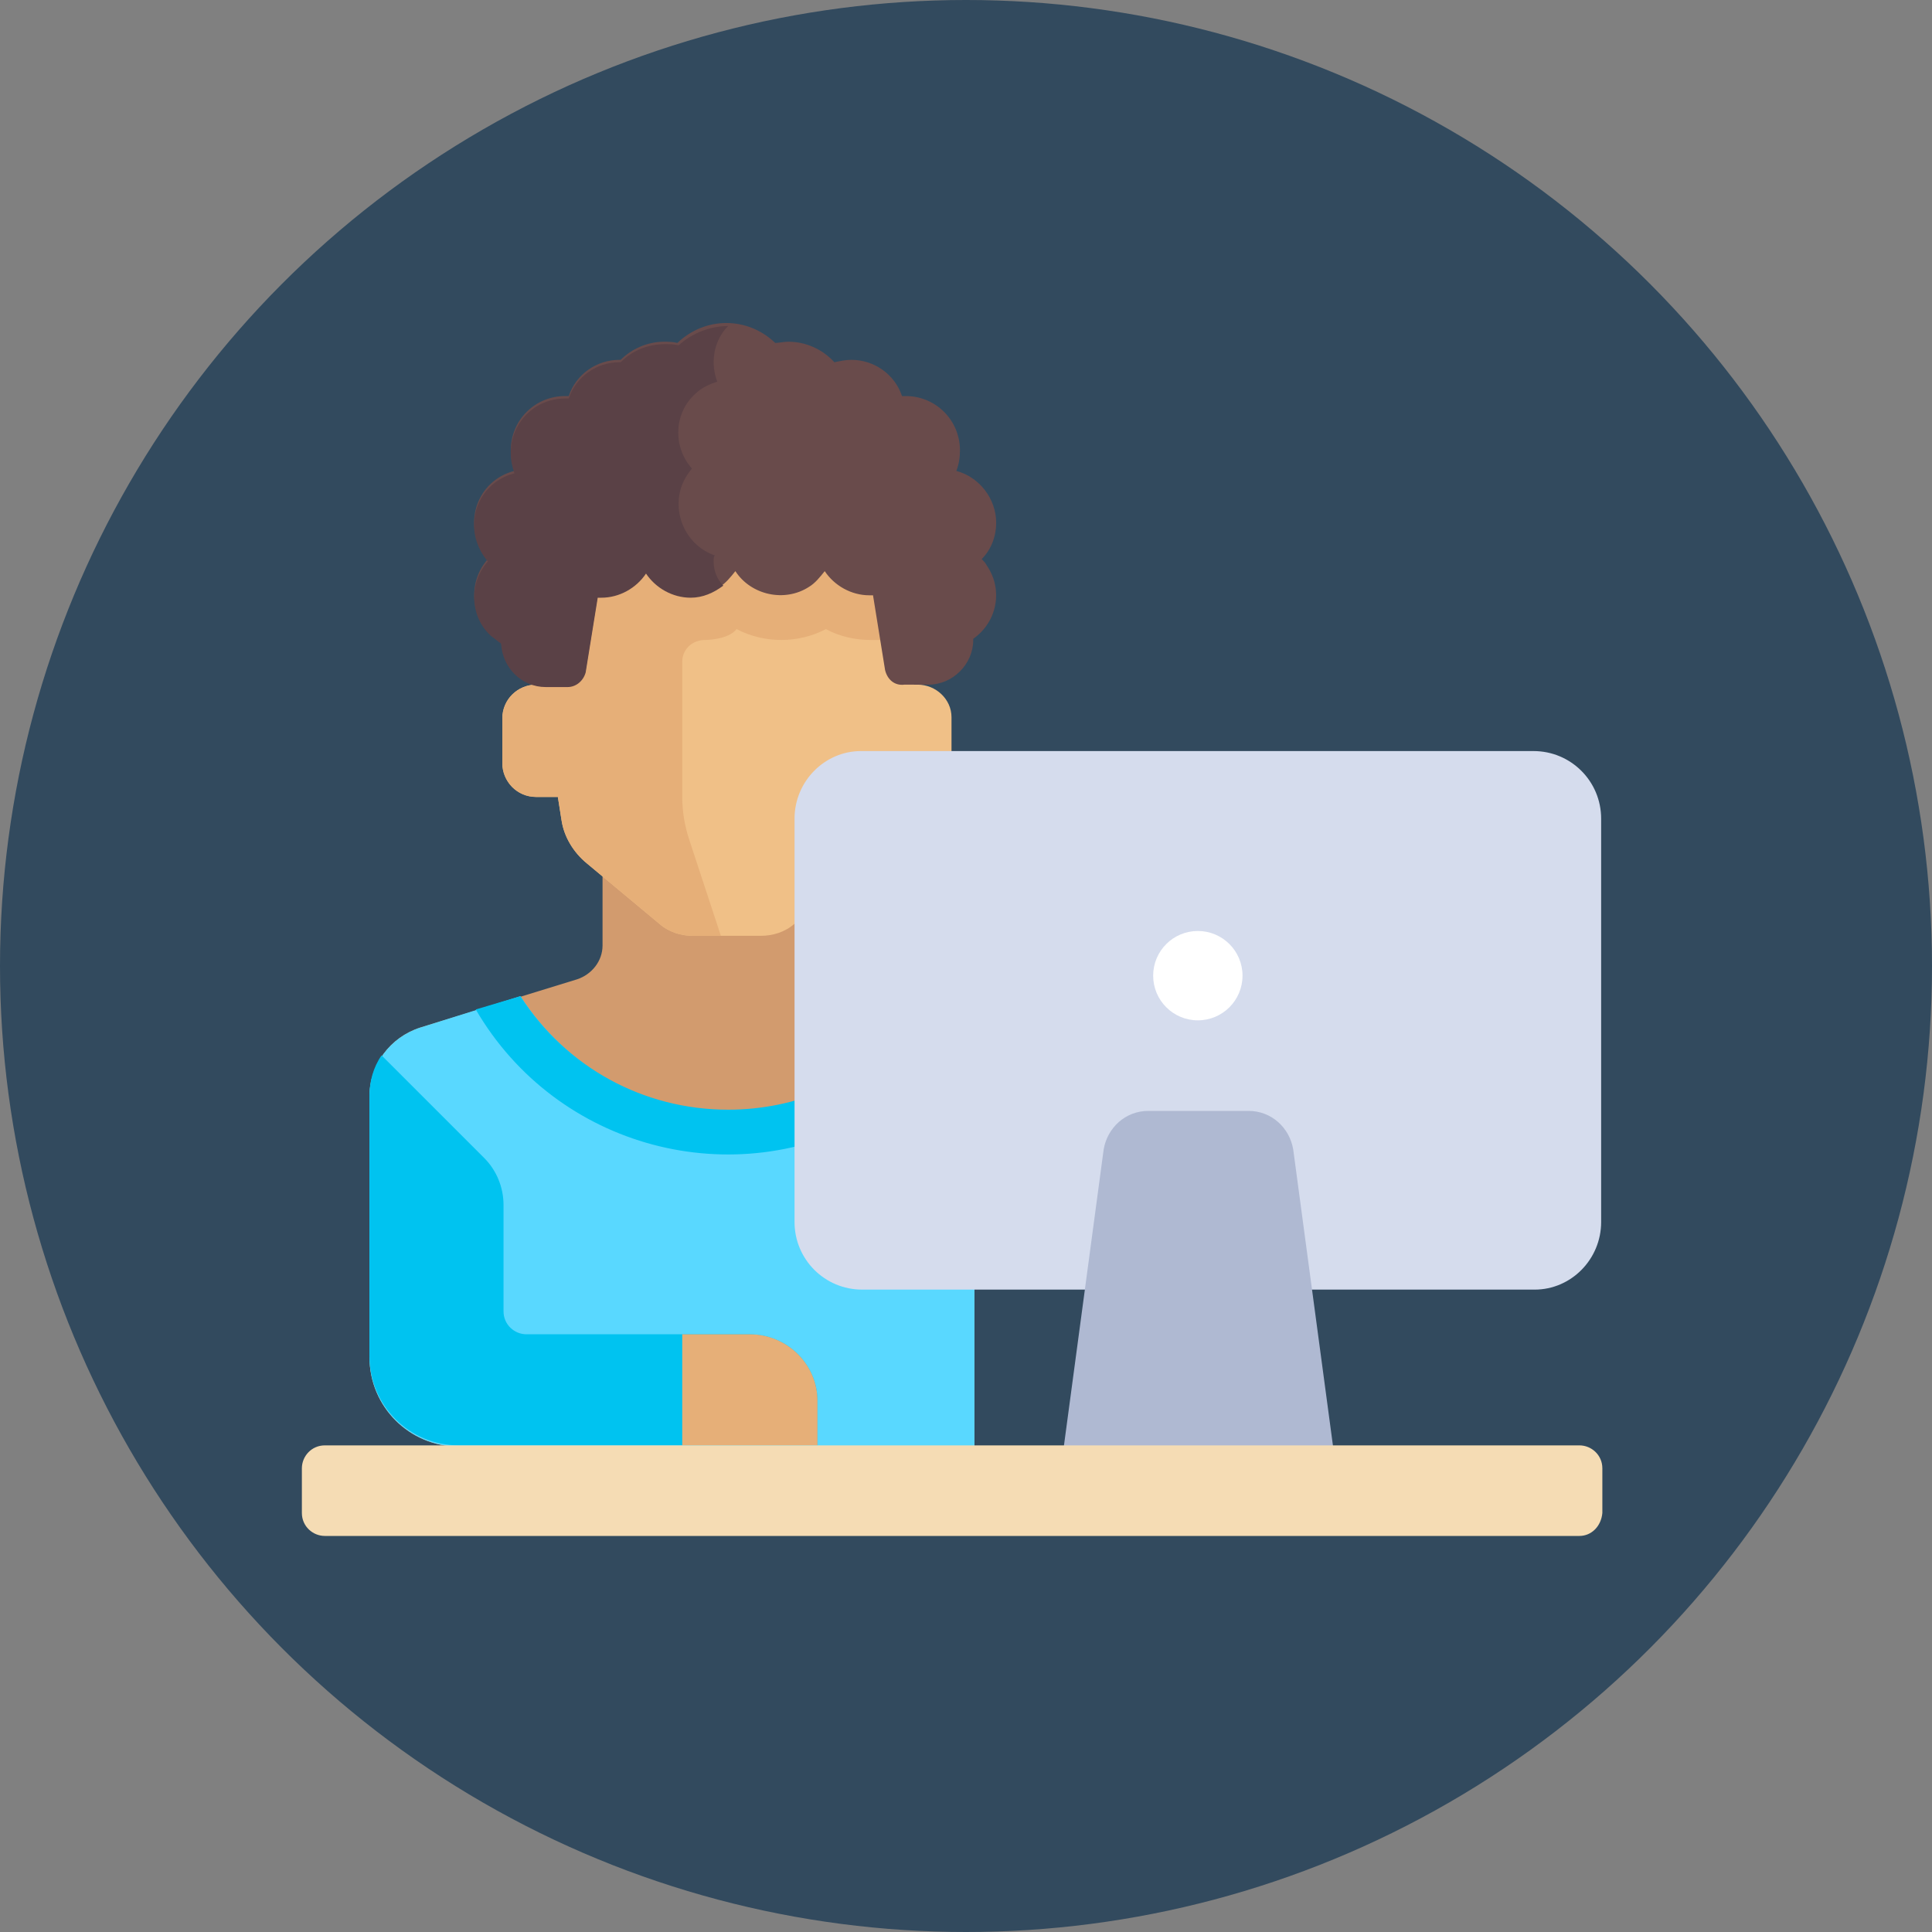 <?xml version="1.0" encoding="utf-8"?>
<!-- Generator: Adobe Illustrator 22.1.0, SVG Export Plug-In . SVG Version: 6.00 Build 0)  -->
<svg version="1.1" id="Layer_1" xmlns="http://www.w3.org/2000/svg" xmlns:xlink="http://www.w3.org/1999/xlink" x="0px" y="0px"
	 viewBox="0 0 160 160" style="enable-background:new 0 0 160 160;" xml:space="preserve">
<rect x="0" y="0" width="160" height="160" fill="#808080" stroke="none"/>
<style type="text/css">
	.st0{fill:#324A5E;}
	.st1{fill:#D29B6E;}
	.st2{fill:#59D8FF;}
	.st3{fill:#00C3F0;}
	.st4{fill:#F0C087;}
	.st5{fill:#E6AF78;}
	.st6{fill:#694B4B;}
	.st7{fill:#5A4146;}
	.st8{fill:#D5DCED;}
	.st9{fill:#AFB9D2;}
	.st10{fill:#FFFFFF;}
	.st11{fill:#F5DCB4;}
</style>
<title>ts-digital</title>
<g id="Layer_2_1_">
	<g id="Layer_1-2">
		<circle class="st0" cx="80" cy="80" r="80"/>
		<path class="st1" d="M49.9,69.7v8.6c0,1.3-0.9,2.4-2.1,2.8l-13,4c-2.5,0.8-4.2,3.1-4.2,5.7v21.6c0,4.1,3.3,7.4,7.4,7.4h42.7V69.7
			H49.9z"/>
		<path class="st2" d="M60.3,92c-7,0-13.4-3.6-17.2-9.5l-8.3,2.6c-2.5,0.8-4.2,3.1-4.2,5.7v21.6c0,4.1,3.3,7.4,7.4,7.4c0,0,0,0,0,0
			h42.7V71.5C80.7,82.8,71.5,92,60.3,92z"/>
		<path class="st3" d="M80.7,71.5c0,11.3-9.1,20.4-20.4,20.4c-7,0-13.4-3.5-17.2-9.4l-3.7,1.1c6.7,11.5,21.4,15.4,32.9,8.8
			c3.4-2,6.3-4.7,8.3-8.1V71.5z"/>
		<path class="st3" d="M62.1,110.5H43.6c-1,0-1.9-0.8-1.9-1.9l0,0v-8.8c0-1.5-0.6-2.9-1.6-3.9l-8.5-8.5c-0.7,1-1,2.2-1,3.3v21.6
			c0,4.1,3.3,7.4,7.4,7.4h29.7v-3.7C67.7,113,65.2,110.5,62.1,110.5C62.1,110.5,62.1,110.5,62.1,110.5z"/>
		<path class="st4" d="M76,56.7h-0.3l-0.7-13H45.6v13h-1.2c-1.5,0-2.8,1.2-2.8,2.8v3.7c0,1.5,1.2,2.8,2.8,2.8c0,0,0,0,0,0h1.8
			l0.3,1.9c0.2,1.4,1,2.7,2.1,3.6l6,5c0.8,0.7,1.8,1,2.8,1h5.6c1,0,2-0.3,2.8-1l6-5c1.1-0.9,1.8-2.2,2.1-3.7l0.3-1.9H76
			c1.5,0,2.8-1.2,2.8-2.8v-3.7C78.8,57.9,77.5,56.7,76,56.7L76,56.7z"/>
		<path class="st5" d="M75.1,43.7H45.6v13h-1.2c-1.5,0-2.8,1.2-2.8,2.8v3.7c0,1.5,1.2,2.8,2.8,2.8c0,0,0,0,0,0h1.8l0.3,1.9
			c0.2,1.4,1,2.7,2.1,3.6l6,5c0.8,0.7,1.8,1,2.8,1h2.3l-2.6-7.9c-0.4-1.2-0.6-2.4-0.6-3.6V54.8c0-1,0.8-1.8,1.9-1.8l0,0
			c0,0,1.9,0,2.6-0.9c2.3,1.2,5.1,1.2,7.4,0c1.1,0.6,2.4,0.9,3.7,0.9c0.2,0,0.4,0,0.6,0h2.9L75.1,43.7z"/>
		<path class="st6" d="M82.5,43.3c0-2-1.4-3.8-3.3-4.3c0.2-0.5,0.3-1.1,0.3-1.7c0-2.5-2-4.5-4.5-4.5h-0.3c-0.6-1.8-2.3-3-4.2-3
			c-0.5,0-0.9,0.1-1.4,0.2c-1-1.1-2.4-1.7-3.8-1.7c-0.4,0-0.8,0.1-1.1,0.1c-2.3-2.2-5.8-2.2-8.1,0c-0.4-0.1-0.8-0.1-1.1-0.1
			c-1.4,0-2.7,0.6-3.6,1.5h-0.1c-1.9,0-3.6,1.2-4.2,3h-0.3c-2.5,0-4.5,2-4.5,4.5c0,0.6,0.1,1.1,0.3,1.7c-2.4,0.6-3.8,3-3.2,5.4
			c0.2,0.7,0.5,1.3,1,1.9c-1.6,1.8-1.5,4.6,0.3,6.2c0.3,0.2,0.5,0.4,0.8,0.6c0.1,2,1.7,3.6,3.7,3.6H47c0.7,0,1.3-0.5,1.5-1.2l1-6.2
			c0.1,0,0.2,0,0.3,0c1.5,0,2.9-0.8,3.7-2c1.3,2,4.1,2.6,6.1,1.3c0.5-0.3,0.9-0.8,1.3-1.3c1.3,2,4.1,2.6,6.1,1.3
			c0.5-0.3,0.9-0.8,1.3-1.3c0.8,1.2,2.2,2,3.7,2c0.1,0,0.2,0,0.3,0l1,6.2c0.2,0.8,0.8,1.3,1.6,1.2h2c2,0,3.7-1.7,3.7-3.7
			c0,0,0-0.1,0-0.1c2-1.4,2.5-4.1,1.1-6.1c-0.1-0.2-0.2-0.3-0.4-0.5C82.1,45.5,82.5,44.4,82.5,43.3z"/>
		<path class="st7" d="M59.2,46c-2.3-0.8-3.5-3.3-2.8-5.6c0.2-0.6,0.5-1.1,0.9-1.6c-1.6-1.8-1.5-4.6,0.3-6.2c0.5-0.5,1.2-0.8,1.8-1
			c-0.2-0.5-0.3-1.1-0.3-1.6c0-1.1,0.4-2.2,1.2-3l0,0c-1.5,0-3,0.6-4.1,1.6c-0.4-0.1-0.8-0.1-1.1-0.1c-1.4,0-2.7,0.5-3.7,1.5h-0.1
			c-1.9,0-3.6,1.2-4.2,3h-0.3c-2.5,0-4.5,2-4.5,4.5c0,0.6,0.1,1.1,0.3,1.7c-2.4,0.6-3.8,3-3.2,5.4c0.2,0.7,0.5,1.3,1,1.9
			c-1.6,1.8-1.5,4.6,0.3,6.2c0.3,0.2,0.5,0.4,0.8,0.6c0.1,2,1.7,3.6,3.7,3.6H47c0.7,0,1.3-0.5,1.5-1.2l1-6.2c0.1,0,0.2,0,0.3,0
			c1.5,0,2.9-0.8,3.7-2c0.8,1.2,2.2,2,3.7,2c1,0,1.9-0.4,2.7-1c-0.5-0.5-0.8-1.2-0.8-2C59.1,46.2,59.1,46.1,59.2,46z"/>
		<path class="st5" d="M56.5,110.5h5.6c3.1,0,5.6,2.5,5.6,5.5c0,0,0,0,0,0v3.7H56.5V110.5z"/>
		<path class="st8" d="M127.1,106.8H71.4c-3.1,0-5.6-2.5-5.6-5.6V67.8c0-3.1,2.5-5.6,5.5-5.6c0,0,0,0,0,0h55.7
			c3.1,0,5.6,2.5,5.6,5.6v0v33.4C132.6,104.3,130.1,106.8,127.1,106.8C127.1,106.8,127.1,106.8,127.1,106.8z"/>
		<path class="st9" d="M110.4,119.8l-3.3-24.6c-0.3-1.8-1.8-3.2-3.7-3.2h-8.3c-1.9,0-3.4,1.4-3.7,3.2l-3.3,24.6v3.7h22.3V119.8
			L110.4,119.8z"/>
		<circle class="st10" cx="99.2" cy="80.8" r="3.7"/>
		<path class="st11" d="M130.8,127.2H26.9c-1,0-1.9-0.8-1.9-1.9l0,0v-3.7c0-1,0.8-1.9,1.9-1.9c0,0,0,0,0,0h103.9
			c1,0,1.9,0.8,1.9,1.9l0,0v3.7C132.6,126.4,131.8,127.2,130.8,127.2L130.8,127.2z"/>
	</g>
</g>
</svg>
